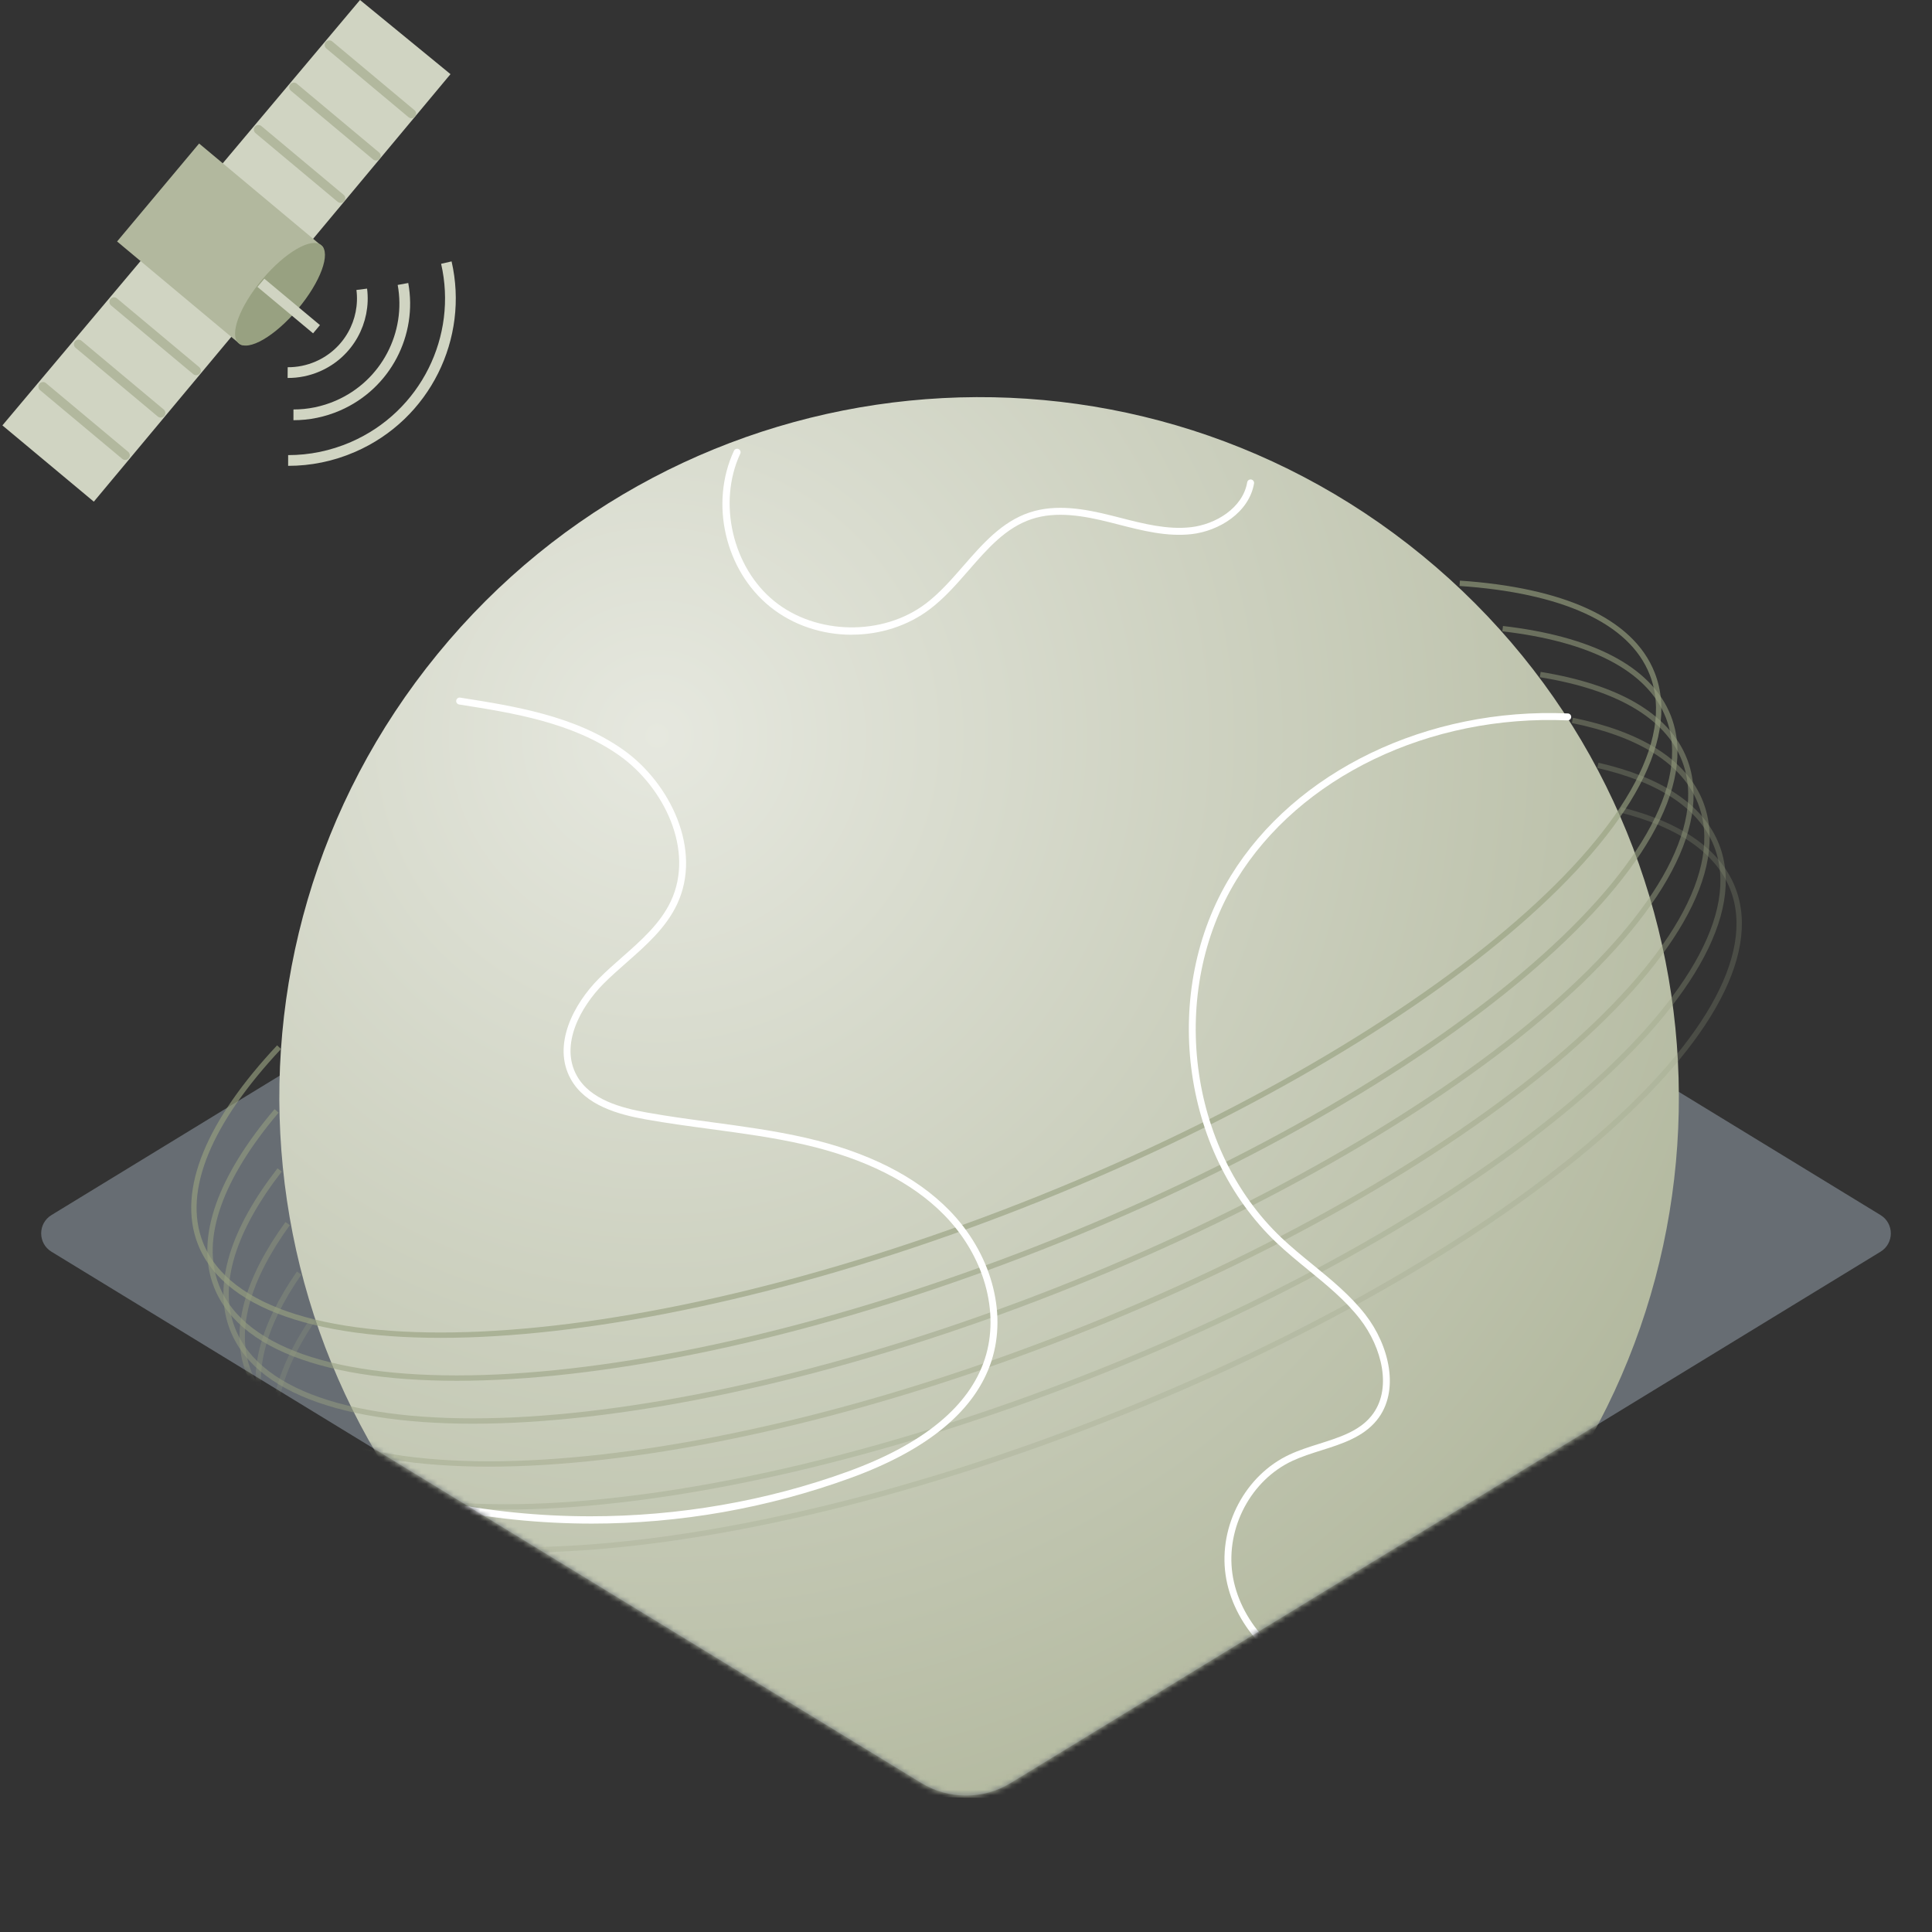 <svg width="360" height="360" viewBox="0 0 360 360" fill="none" xmlns="http://www.w3.org/2000/svg">
<rect x="0" y="0" width="360" height="360" fill="#333333" stroke="none"/>
<path d="M180 122.324L350.411 226.41C352.965 227.97 352.965 231.678 350.411 233.237L188.34 332.23C183.22 335.357 176.78 335.357 171.66 332.23L9.589 233.237C7.035 231.678 7.035 227.97 9.589 226.41L180 122.324Z" fill="#676D73"/>
<mask id="mask0_12593_14855" style="mask-type:alpha" maskUnits="userSpaceOnUse" x="4" y="42" width="352" height="293">
<path d="M356 42.324V227.58C356 228.974 355.274 230.267 354.085 230.993L188.34 332.23C183.22 335.357 176.78 335.357 171.66 332.23L5.915 230.993C4.726 230.267 4 228.974 4 227.58V42.324H356Z" fill="#676D73"/>
</mask>
<g mask="url(#mask0_12593_14855)">
<path d="M283.368 287.116C237.777 342.902 155.631 351.137 99.889 305.508C44.152 259.879 35.923 177.665 81.515 121.88C127.106 66.094 209.252 57.859 264.993 103.488C320.735 149.117 328.959 231.331 283.368 287.116Z" fill="url(#paint0_radial_12593_14855)"/>
<path opacity="0.64" d="M272.001 108.689C290.916 109.97 303.942 115.533 307.863 125.529C317.819 150.904 265.33 195.233 190.628 224.541C115.925 253.849 47.296 257.037 37.341 231.662C33.438 221.713 39.132 208.852 52.001 195.125" stroke="#98A181"/>
<path opacity="0.56" d="M280.001 117.143C296.205 119.016 307.298 124.44 310.864 133.529C320.819 158.904 268.331 203.233 193.628 232.541C118.926 261.849 50.297 265.037 40.342 239.662C36.808 230.656 41.141 219.262 51.54 207" stroke="#98A181"/>
<path opacity="0.48" d="M287.001 125.695C301.027 127.959 310.6 133.209 313.864 141.529C323.819 166.904 271.331 211.233 196.628 240.541C121.925 269.849 53.296 273.037 43.341 247.662C40.098 239.395 43.482 229.116 52.103 218" stroke="#98A181"/>
<path opacity="0.4" d="M292.998 134.238C305.389 136.742 313.837 141.816 316.863 149.529C326.818 174.904 274.33 219.233 199.627 248.541C124.924 277.849 56.295 281.037 46.34 255.662C43.292 247.893 46.097 238.347 53.601 228" stroke="#98A181"/>
<path opacity="0.32" d="M297.737 142.612C309.18 145.23 316.981 150.182 319.863 157.529C329.818 182.904 277.33 227.233 202.627 256.541C127.924 285.849 59.295 289.037 49.34 263.662C46.412 256.198 48.886 247.095 55.738 237.217" stroke="#98A181"/>
<path opacity="0.24" d="M301.999 150.914C312.753 153.601 320.088 158.455 322.863 165.529C332.819 190.904 280.33 235.233 205.628 264.541C130.925 293.849 62.296 297.037 52.341 271.662C49.49 264.396 51.759 255.576 58.203 246" stroke="#98A181"/>
<path d="M246.404 313.241C246.352 313.241 246.296 313.232 246.24 313.219C237.187 310.875 229.671 302.553 228.366 293.435C227.062 284.287 232.068 274.87 240.279 271.042C242.037 270.22 243.955 269.615 245.804 269.031C249.6 267.828 253.19 266.695 255.501 263.879C259.544 258.961 257.505 251.045 253.401 245.768C250.706 242.304 247.199 239.436 243.804 236.663C241.83 235.05 239.787 233.385 237.904 231.598C219.987 214.63 216.216 184.598 229.325 163.226C241.303 143.697 265.962 131.806 292.151 132.939C292.509 132.956 292.786 133.259 292.768 133.614C292.751 133.973 292.444 134.241 292.095 134.232C266.368 133.121 242.162 144.765 230.427 163.901C217.628 184.767 221.304 214.089 238.793 230.651C240.642 232.398 242.664 234.055 244.62 235.651C248.067 238.467 251.635 241.382 254.421 244.964C258.84 250.648 260.973 259.251 256.498 264.697C253.941 267.807 250.002 269.057 246.188 270.259C244.374 270.834 242.499 271.427 240.819 272.21C233.113 275.804 228.414 284.65 229.641 293.245C230.872 301.865 237.986 309.737 246.555 311.956C246.901 312.047 247.108 312.402 247.022 312.748C246.948 313.042 246.685 313.232 246.395 313.232L246.404 313.241Z" fill="white"/>
<path d="M110.288 283.9C100.673 283.9 91.045 282.919 81.538 280.938C81.189 280.864 80.964 280.522 81.037 280.172C81.111 279.822 81.452 279.597 81.802 279.67C91.019 281.591 100.509 282.538 110.016 282.538C126.391 282.538 142.826 279.722 158.065 274.173C172.086 269.068 180.651 262.009 183.519 253.185C186.344 244.487 183.363 233.967 175.925 226.389C169.926 220.277 161.149 215.865 149.832 213.27C144.1 211.955 138.157 211.159 132.408 210.385C128.421 209.849 124.3 209.295 120.27 208.573C115.23 207.669 109.092 205.999 106.353 201.072C102.807 194.692 106.958 186.997 111.584 182.348C112.966 180.959 114.469 179.636 115.925 178.355C119.424 175.28 123.039 172.101 125.004 167.922C129.475 158.415 123.683 146.689 115.497 140.849C106.746 134.603 95.486 132.834 85.551 131.273C85.197 131.216 84.955 130.883 85.011 130.533C85.067 130.178 85.4 129.932 85.75 129.992C95.827 131.576 107.243 133.371 116.245 139.794C124.862 145.945 130.931 158.354 126.171 168.476C124.093 172.897 120.374 176.167 116.776 179.333C115.338 180.6 113.847 181.911 112.495 183.265C108.185 187.594 104.284 194.692 107.481 200.441C109.956 204.896 115.735 206.445 120.491 207.297C124.495 208.015 128.602 208.568 132.572 209.101C138.347 209.879 144.321 210.684 150.113 212.007C161.676 214.654 170.669 219.187 176.846 225.481C184.62 233.405 187.722 244.435 184.75 253.588C181.752 262.81 172.924 270.146 158.505 275.392C142.969 281.046 126.654 283.9 110.284 283.9H110.288Z" fill="white"/>
<path d="M158.703 118.277C153.243 118.277 147.783 116.53 143.481 113.052C135.093 106.27 132.203 93.778 136.76 83.994C136.911 83.669 137.296 83.526 137.62 83.678C137.944 83.829 138.086 84.214 137.935 84.539C133.694 93.644 136.488 105.725 144.298 112.035C152.107 118.351 164.495 118.545 172.499 112.477C175.103 110.504 177.362 107.909 179.548 105.4C183.051 101.378 186.671 97.221 191.824 95.499C196.744 93.856 202.113 94.811 207.175 96.083C207.697 96.213 208.22 96.347 208.743 96.481C213.062 97.588 217.524 98.735 221.913 98.237C226.5 97.714 231.571 94.677 232.396 89.876C232.456 89.522 232.793 89.288 233.143 89.349C233.497 89.409 233.73 89.746 233.67 90.097C232.737 95.525 227.122 98.947 222.055 99.526C217.433 100.05 212.85 98.877 208.419 97.74C207.896 97.606 207.378 97.472 206.855 97.342C201.979 96.114 196.83 95.192 192.225 96.728C187.409 98.337 184.062 102.178 180.516 106.248C178.287 108.804 175.985 111.451 173.272 113.506C169.082 116.681 163.89 118.264 158.698 118.264L158.703 118.277Z" fill="white"/>
</g>
<path d="M83.943 13.816L67.082 0L0.448 79.266L17.482 93.477L83.943 13.816Z" fill="#D0D4C2"/>
<path fill-rule="evenodd" clip-rule="evenodd" d="M59.94 45.824L37.101 26.742L21.818 44.993L44.721 64.128C45.869 65.085 50.229 61.77 54.453 56.72C58.678 51.689 61.171 46.833 60.024 45.876C60.002 45.858 59.962 45.842 59.942 45.844L59.94 45.824ZM53.247 55.768C49.325 60.457 46.212 62.561 45.134 62.815C45.192 61.71 46.731 58.274 50.654 53.585C54.576 48.895 57.688 46.791 58.766 46.538C58.708 47.642 57.169 51.078 53.247 55.768Z" fill="#B2B89E"/>
<path fill-rule="evenodd" clip-rule="evenodd" d="M64.33 36.873C64.349 37.087 64.29 37.308 64.13 37.499C63.829 37.86 63.283 37.909 62.922 37.607L47.603 24.803C47.242 24.501 47.193 23.956 47.494 23.595C47.796 23.235 48.342 23.186 48.703 23.487L64.022 36.292C64.212 36.432 64.311 36.659 64.33 36.873ZM70.931 28.979C70.951 29.193 70.892 29.414 70.732 29.605C70.43 29.966 69.884 30.015 69.523 29.713L54.204 16.909C53.843 16.607 53.794 16.062 54.096 15.701C54.398 15.341 54.943 15.292 55.305 15.593L70.624 28.398C70.815 28.557 70.912 28.765 70.931 28.979ZM77.334 21.731C77.493 21.54 77.552 21.319 77.533 21.105C77.514 20.89 77.416 20.683 77.225 20.524L61.906 7.719C61.545 7.418 60.999 7.466 60.697 7.827C60.396 8.188 60.445 8.733 60.806 9.035L76.125 21.839C76.486 22.141 77.032 22.092 77.334 21.731Z" fill="#B2B89E"/>
<path fill-rule="evenodd" clip-rule="evenodd" d="M23.99 85.398C24.149 85.207 24.208 84.986 24.189 84.772C24.17 84.557 24.051 84.332 23.881 84.191L8.562 71.386C8.201 71.085 7.655 71.133 7.354 71.494C7.052 71.855 7.101 72.4 7.462 72.701L22.781 85.506C23.142 85.808 23.688 85.759 23.99 85.398ZM30.806 76.876C30.825 77.09 30.767 77.311 30.607 77.502C30.305 77.863 29.759 77.912 29.398 77.611L14.079 64.806C13.718 64.505 13.669 63.959 13.971 63.599C14.273 63.238 14.818 63.189 15.18 63.49L30.499 76.295C30.688 76.435 30.787 76.662 30.806 76.876ZM37.416 68.982C37.435 69.196 37.376 69.418 37.217 69.609C36.915 69.969 36.369 70.018 36.008 69.717L20.689 56.912C20.328 56.611 20.279 56.065 20.58 55.705C20.882 55.344 21.428 55.295 21.789 55.597L37.108 68.401C37.299 68.561 37.397 68.768 37.416 68.982Z" fill="#B2B89E"/>
<ellipse cx="4.311" cy="11.963" rx="4.311" ry="11.963" transform="matrix(0.767 0.642 0.643 -0.765 41.178 61.215)" fill="#98A181"/>
<path d="M53.599 69.427C55.476 69.442 57.386 69.073 59.218 68.276C64.975 65.772 68.161 59.824 67.408 53.905" stroke="#D0D4C2" stroke-width="2"/>
<path d="M54.681 77.299C57.453 77.302 60.27 76.748 62.974 75.572C71.967 71.661 76.778 62.147 75.088 52.914" stroke="#D0D4C2" stroke-width="2"/>
<path d="M53.69 85.804C57.729 85.808 61.835 84.999 65.775 83.285C79.316 77.396 86.355 62.797 83.171 48.931" stroke="#D0D4C2" stroke-width="2"/>
<line y1="-1" x2="13.495" y2="-1" transform="matrix(0.768 0.641 0.642 -0.766 49.256 51.929)" stroke="#D0D4C2" stroke-width="2"/>
<defs>
<radialGradient id="paint0_radial_12593_14855" cx="0" cy="0" r="1" gradientUnits="userSpaceOnUse" gradientTransform="translate(122.477 138.141) rotate(54.026) scale(217.51)">
<stop stop-color="#E6E8DF"/>
<stop offset="1" stop-color="#B2B89E"/>
</radialGradient>
</defs>
</svg>
